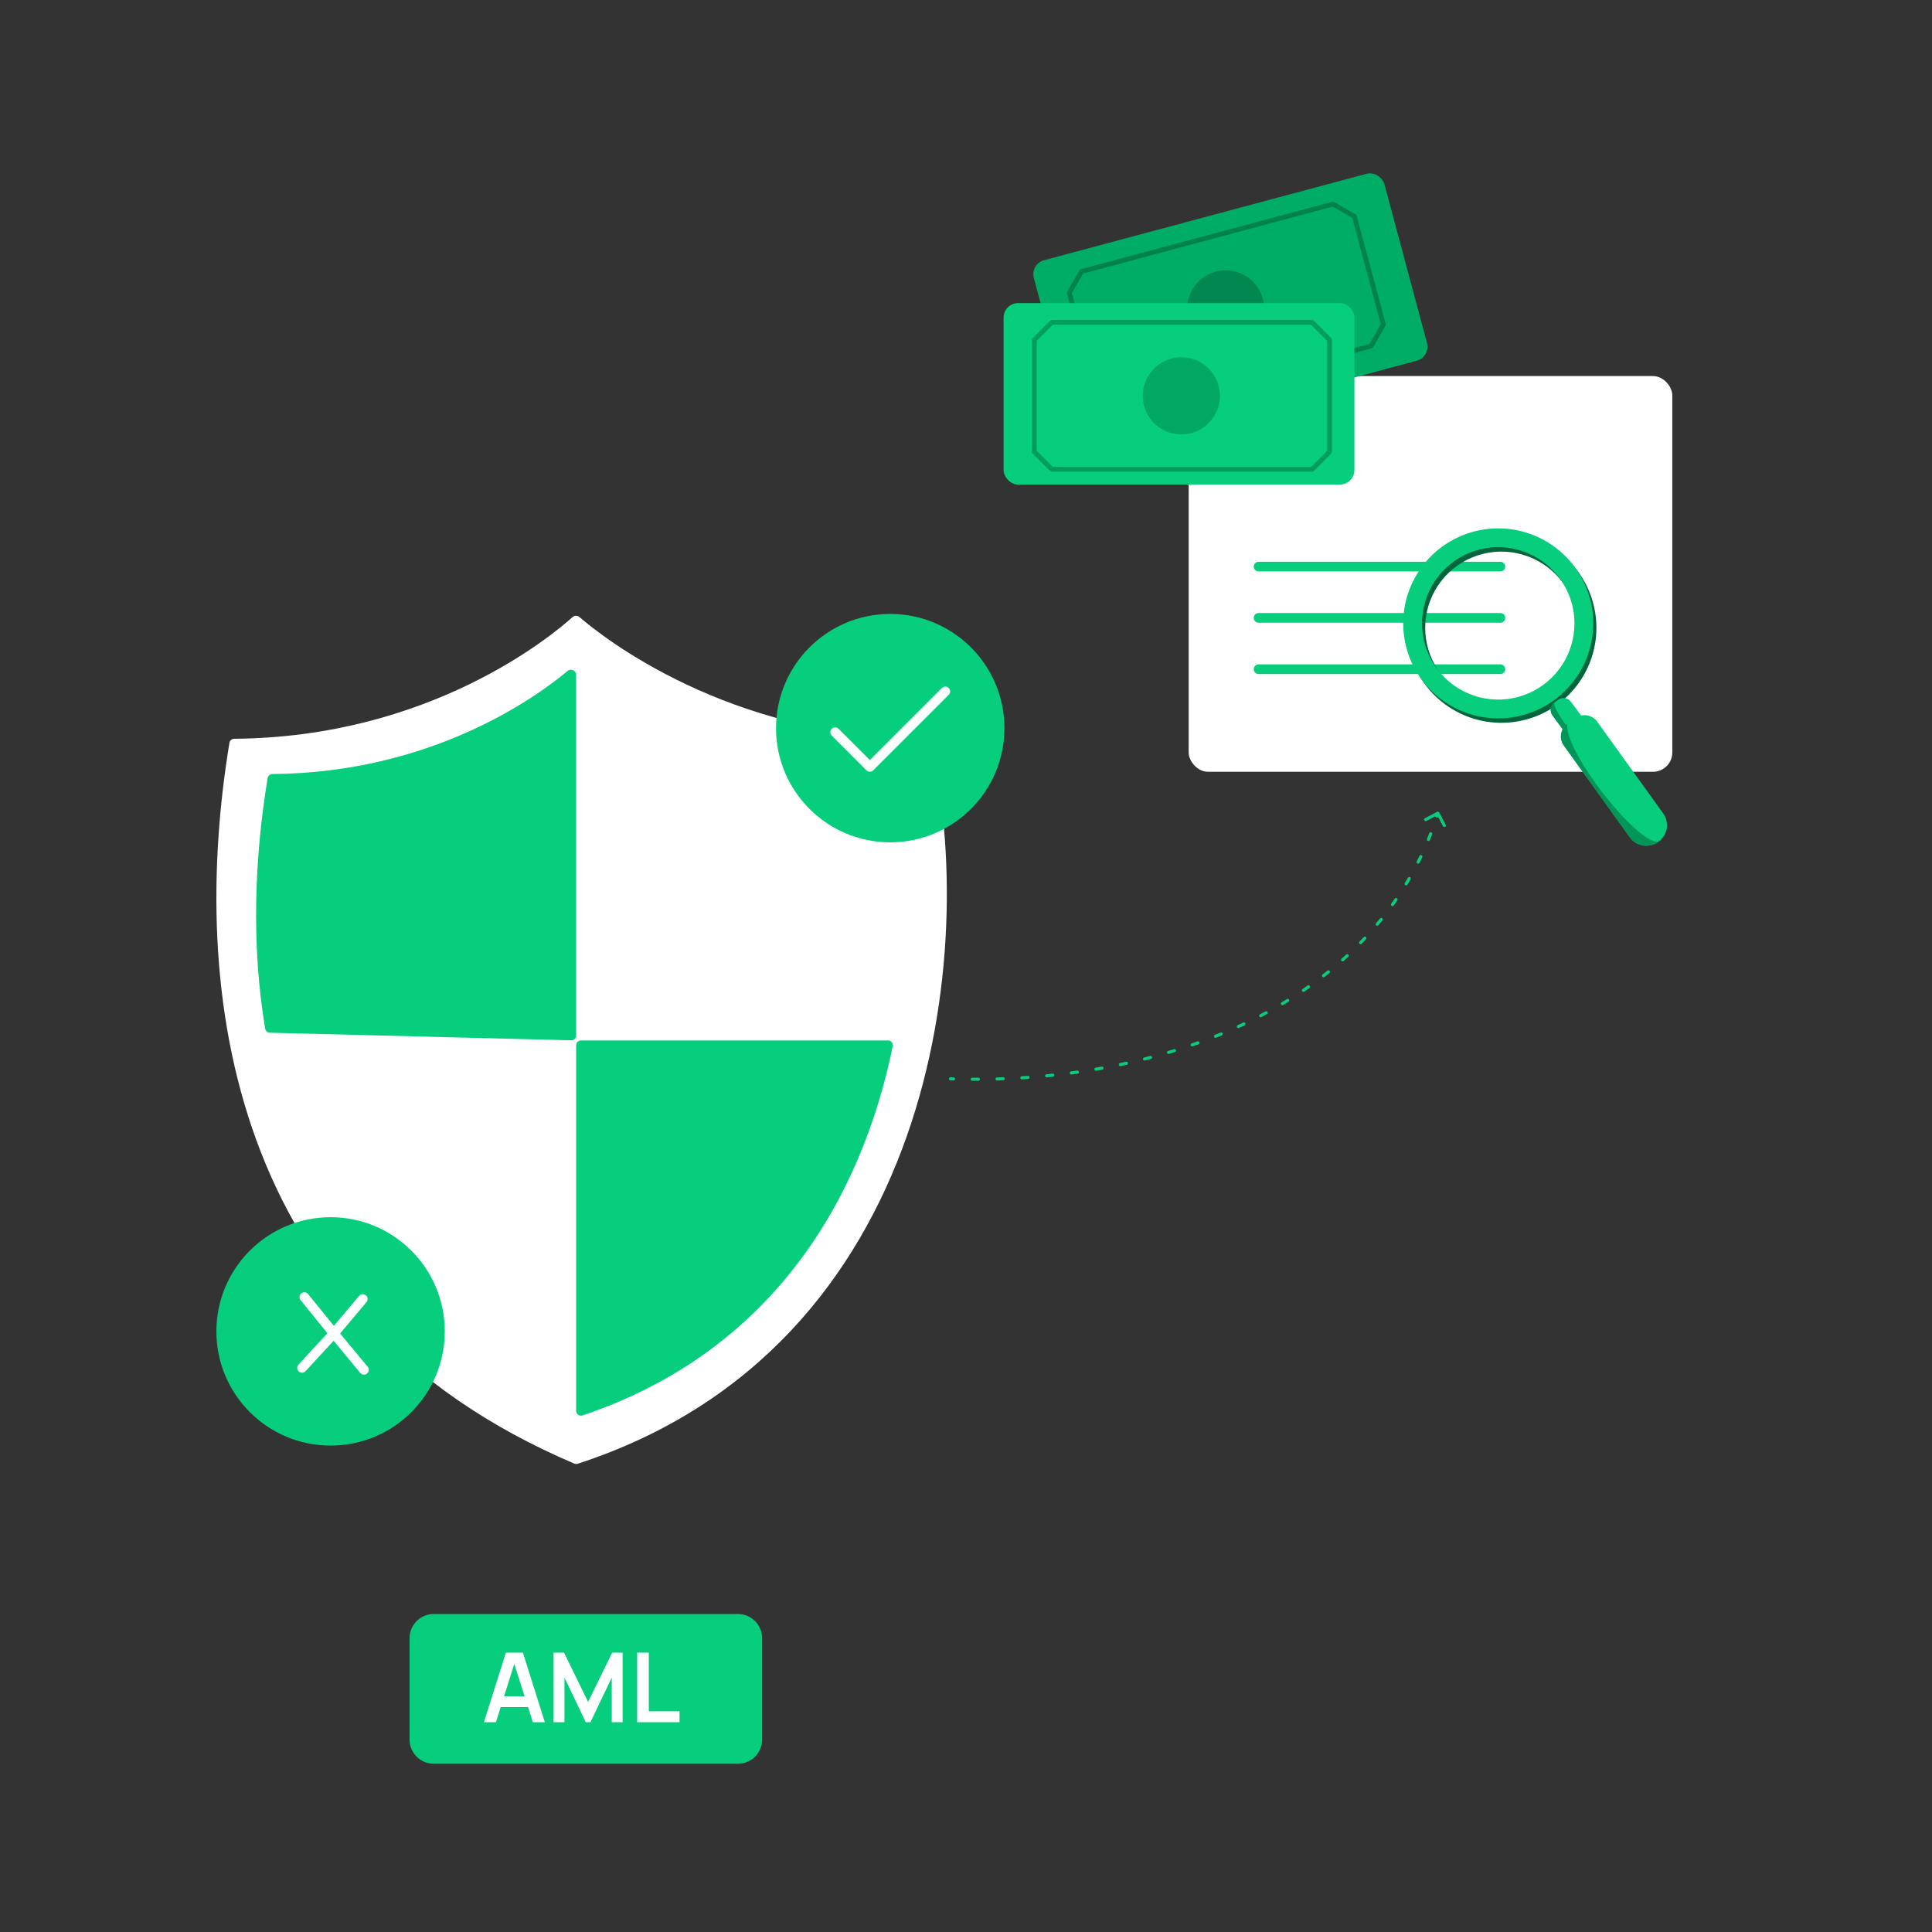 <svg xmlns="http://www.w3.org/2000/svg" width="500" height="500" viewBox="0 0 500 500" fill="none"><rect x="0" y="0" width="500" height="500" fill="#333333" stroke="none"/><rect x="307.628" y="97.326" width="125.166" height="102.409" rx="4.999" fill="white"></rect><path d="M325.716 146.634H388.3" stroke="#06CE7C" stroke-width="2.5" stroke-linecap="round"></path><path d="M325.716 159.907H388.3" stroke="#06CE7C" stroke-width="2.5" stroke-linecap="round"></path><path d="M325.716 173.187H388.3" stroke="#06CE7C" stroke-width="2.5" stroke-linecap="round"></path><path d="M374.001 142.663C370.082 145.543 367.106 149.52 365.448 154.091C363.79 158.663 363.525 163.624 364.686 168.346C365.848 173.068 368.383 177.34 371.972 180.621C375.562 183.902 380.043 186.045 384.85 186.779C389.657 187.514 394.574 186.806 398.979 184.745C403.384 182.685 407.079 179.365 409.597 175.205C412.115 171.044 413.343 166.231 413.125 161.373C412.907 156.515 411.254 151.83 408.374 147.912C406.463 145.309 404.057 143.108 401.295 141.434C398.533 139.761 395.468 138.649 392.275 138.162C389.083 137.674 385.826 137.821 382.69 138.593C379.554 139.365 376.601 140.748 374.001 142.663ZM400.249 178.368C397.107 180.68 393.35 182.008 389.452 182.184C385.555 182.36 381.693 181.377 378.355 179.358C375.017 177.34 372.352 174.377 370.698 170.844C369.044 167.311 368.474 163.366 369.062 159.51C369.649 155.653 371.367 152.057 373.998 149.177C376.629 146.296 380.055 144.261 383.843 143.328C387.631 142.394 391.61 142.605 395.278 143.934C398.946 145.262 402.138 147.649 404.449 150.791C405.984 152.877 407.093 155.246 407.713 157.761C408.333 160.276 408.451 162.889 408.061 165.449C407.671 168.01 406.78 170.469 405.44 172.686C404.1 174.902 402.336 176.833 400.249 178.368Z" fill="#00653C"></path><path d="M373.177 141.513C369.258 144.393 366.282 148.37 364.624 152.942C362.966 157.514 362.701 162.474 363.863 167.196C365.024 171.919 367.56 176.19 371.149 179.472C374.738 182.753 379.219 184.896 384.026 185.63C388.834 186.364 393.751 185.656 398.155 183.596C402.56 181.536 406.255 178.216 408.773 174.055C411.291 169.895 412.519 165.081 412.301 160.223C412.083 155.365 410.43 150.681 407.55 146.763C403.686 141.51 397.895 138.007 391.45 137.023C385.004 136.038 378.432 137.653 373.177 141.513ZM399.425 177.219C396.283 179.53 392.526 180.858 388.629 181.035C384.731 181.211 380.87 180.228 377.531 178.209C374.193 176.19 371.528 173.227 369.874 169.694C368.22 166.161 367.65 162.217 368.238 158.36C368.825 154.504 370.543 150.908 373.174 148.027C375.805 145.147 379.231 143.112 383.019 142.178C386.807 141.245 390.786 141.456 394.454 142.784C398.122 144.113 401.314 146.499 403.626 149.642C405.161 151.728 406.27 154.097 406.889 156.612C407.509 159.127 407.627 161.739 407.237 164.3C406.847 166.861 405.956 169.32 404.616 171.536C403.276 173.753 401.512 175.684 399.425 177.219Z" fill="#06CE7C"></path><path d="M403.234 181.125L402.291 181.818C401.228 182.6 401 184.096 401.781 185.159L411.935 198.973C412.717 200.036 414.213 200.264 415.277 199.483L416.219 198.79C417.283 198.008 417.511 196.512 416.729 195.449L406.575 181.635C405.793 180.572 404.298 180.344 403.234 181.125Z" fill="#06CE7C"></path><path d="M411.935 198.973C412.717 200.036 414.213 200.264 415.277 199.483C413.966 199.47 412.9 197.294 410.584 194.47C406.808 189.865 401.774 183.512 402.291 181.818C401.228 182.6 401 184.096 401.781 185.159L411.935 198.973Z" fill="#009659"></path><path d="M405.614 187.345L407.637 185.871C408.507 185.236 409.592 184.97 410.657 185.13C411.721 185.291 412.68 185.864 413.325 186.726L430.406 210.469C431.226 211.587 431.568 212.984 431.359 214.354C431.149 215.724 430.403 216.954 429.287 217.775L429.143 217.858C428.59 218.265 427.962 218.559 427.296 218.723C426.629 218.887 425.937 218.918 425.258 218.814C424.579 218.71 423.928 218.473 423.341 218.117C422.754 217.761 422.243 217.292 421.837 216.739L404.76 193.003C404.442 192.571 404.211 192.08 404.082 191.559C403.954 191.038 403.929 190.496 404.009 189.966C404.09 189.435 404.275 188.925 404.553 188.466C404.831 188.007 405.196 187.607 405.629 187.289L405.614 187.345Z" fill="#06CE7C"></path><path d="M405.614 187.349C404.696 194.238 423.341 218.121 429.143 217.862C428.59 218.269 427.962 218.563 427.295 218.727C426.629 218.891 425.936 218.922 425.258 218.818C424.579 218.714 423.928 218.477 423.341 218.121C422.754 217.765 422.243 217.296 421.837 216.742L404.76 193.007C404.441 192.575 404.211 192.084 404.082 191.563C403.953 191.042 403.928 190.5 404.009 189.969C404.09 189.439 404.275 188.929 404.552 188.47C404.83 188.01 405.196 187.61 405.629 187.292L405.614 187.349Z" fill="#009659"></path><rect x="266.58" y="68.31" width="93.926" height="50.094" rx="3.75" transform="rotate(-15 266.58 68.31)" fill="#00AD66"></rect><path d="M284.229 103.793L276.721 75.774L279.912 70.248L344.977 52.813L350.504 56.004L358.011 84.023L354.821 89.549L289.755 106.983L284.229 103.793Z" stroke="#00824D" stroke-width="1.25" stroke-linecap="round" stroke-linejoin="round"></path><ellipse cx="317.202" cy="79.942" rx="9.991" ry="9.991" transform="rotate(-15 317.202 79.942)" fill="#008850"></ellipse><rect x="259.726" y="78.44" width="90.795" height="46.963" rx="3.75" fill="#06CE7C"></rect><path d="M267.691 116.946V87.939L272.203 83.427H339.564L344.077 87.939V116.946L339.564 121.458H272.203L267.691 116.946Z" stroke="#009D5D" stroke-width="1.25" stroke-linecap="round" stroke-linejoin="round"></path><ellipse cx="305.727" cy="102.442" rx="9.991" ry="9.991" fill="#00A863"></ellipse><path d="M239.596 191.188C188.324 190.853 155.66 164.629 149.956 159.686C149.449 159.247 148.68 159.252 148.182 159.7C142.646 164.677 111.176 190.823 60.618 191.188C60.008 191.192 59.477 191.625 59.378 192.227C48.901 255.944 58.662 340.533 148.625 378.776C148.901 378.893 149.224 378.907 149.509 378.815C242.231 348.653 253.344 245.491 240.812 192.129C240.681 191.567 240.173 191.192 239.596 191.188Z" fill="white"></path><path d="M149.102 270.509V365.132C149.102 365.979 149.939 366.577 150.742 366.308C200.004 349.807 223.015 310.023 231.043 270.745C231.201 269.975 230.609 269.26 229.823 269.26H150.352C149.662 269.26 149.102 269.819 149.102 270.509Z" fill="#06CE7C"></path><path d="M146.89 173.635C139.255 180.043 112.176 199.984 70.504 200.32C69.894 200.325 69.363 200.763 69.264 201.364C65.946 221.538 64.926 244.063 68.63 266.231C68.728 266.819 69.231 267.253 69.827 267.268L147.822 269.229C148.524 269.246 149.103 268.682 149.103 267.979V174.641C149.103 173.535 147.737 172.924 146.89 173.635Z" fill="#06CE7C"></path><circle cx="230.39" cy="188.443" r="29.555" fill="#06CE7C"></circle><path d="M216.139 189.5L225.111 198.472L244.639 178.944" stroke="white" stroke-width="2.5" stroke-linecap="round" stroke-linejoin="round"></path><circle cx="85.555" cy="344.563" r="29.555" fill="#06CE7C"></circle><path d="M78.765 335.698L86.388 345.091L93.883 336.19" stroke="white" stroke-width="2.5" stroke-linecap="round" stroke-linejoin="round"></path><path d="M94.183 354.508L86.388 345.091L78.169 353.998" stroke="white" stroke-width="2.5" stroke-linecap="round" stroke-linejoin="round"></path><path d="M245.992 278.797C245.772 278.789 245.587 278.961 245.579 279.181C245.571 279.401 245.743 279.586 245.963 279.594L245.992 278.797ZM372.488 210.27C372.386 210.075 372.146 209.999 371.95 210.1L368.766 211.756C368.571 211.858 368.495 212.099 368.597 212.294C368.698 212.489 368.939 212.565 369.134 212.464L371.964 210.992L373.436 213.822C373.538 214.017 373.779 214.093 373.974 213.991C374.17 213.89 374.246 213.649 374.144 213.454L372.488 210.27ZM246.763 279.621C246.983 279.628 247.168 279.455 247.174 279.235C247.181 279.015 247.009 278.831 246.788 278.824L246.763 279.621ZM251.6 278.912C251.38 278.911 251.2 279.088 251.199 279.308C251.198 279.529 251.376 279.708 251.596 279.709L251.6 278.912ZM253.205 279.711C253.426 279.71 253.603 279.531 253.603 279.311C253.602 279.09 253.423 278.912 253.203 278.913L253.205 279.711ZM258.016 278.835C257.796 278.841 257.623 279.025 257.629 279.245C257.636 279.465 257.819 279.638 258.039 279.632L258.016 278.835ZM259.655 279.578C259.875 279.569 260.047 279.384 260.039 279.164C260.03 278.944 259.845 278.773 259.625 278.781L259.655 279.578ZM264.433 278.537C264.213 278.551 264.046 278.741 264.06 278.961C264.074 279.18 264.264 279.347 264.483 279.333L264.433 278.537ZM266.087 279.225C266.306 279.209 266.472 279.018 266.456 278.798C266.44 278.579 266.249 278.413 266.029 278.429L266.087 279.225ZM270.826 278.021C270.607 278.042 270.446 278.237 270.468 278.457C270.489 278.676 270.684 278.836 270.904 278.814L270.826 278.021ZM272.507 278.65C272.726 278.626 272.884 278.43 272.861 278.211C272.837 277.992 272.641 277.833 272.422 277.857L272.507 278.65ZM277.201 277.281C276.983 277.311 276.829 277.511 276.859 277.73C276.888 277.948 277.088 278.101 277.307 278.072L277.201 277.281ZM278.905 277.85C279.123 277.819 279.275 277.617 279.244 277.399C279.213 277.181 279.011 277.03 278.793 277.061L278.905 277.85ZM283.547 276.315C283.33 276.352 283.184 276.558 283.221 276.775C283.258 276.992 283.464 277.138 283.681 277.101L283.547 276.315ZM285.267 276.822C285.484 276.783 285.628 276.576 285.589 276.359C285.55 276.142 285.342 275.999 285.125 276.038L285.267 276.822ZM289.849 275.116C289.634 275.162 289.496 275.373 289.541 275.588C289.586 275.804 289.797 275.942 290.013 275.897L289.849 275.116ZM291.589 275.558C291.804 275.511 291.94 275.298 291.893 275.083C291.845 274.868 291.633 274.732 291.417 274.779L291.589 275.558ZM296.102 273.677C295.888 273.73 295.758 273.947 295.812 274.161C295.866 274.374 296.082 274.504 296.296 274.45L296.102 273.677ZM297.857 274.05C298.07 273.994 298.198 273.776 298.142 273.563C298.086 273.35 297.868 273.222 297.655 273.278L297.857 274.05ZM302.29 271.987C302.079 272.05 301.958 272.272 302.02 272.483C302.083 272.694 302.305 272.815 302.516 272.752L302.29 271.987ZM304.06 272.287C304.271 272.222 304.389 271.999 304.324 271.789C304.26 271.578 304.036 271.46 303.826 271.525L304.06 272.287ZM308.401 270.038C308.193 270.109 308.082 270.336 308.153 270.544C308.225 270.752 308.452 270.863 308.66 270.792L308.401 270.038ZM310.182 270.259C310.39 270.185 310.498 269.957 310.424 269.75C310.35 269.542 310.122 269.434 309.914 269.508L310.182 270.259ZM314.417 267.816C314.212 267.897 314.112 268.129 314.193 268.333C314.274 268.538 314.506 268.638 314.71 268.557L314.417 267.816ZM316.205 267.955C316.409 267.871 316.506 267.638 316.423 267.434C316.339 267.231 316.106 267.133 315.902 267.217L316.205 267.955ZM320.317 265.31C320.116 265.401 320.028 265.638 320.119 265.838C320.21 266.039 320.446 266.127 320.647 266.036L320.317 265.31ZM322.112 265.359C322.311 265.265 322.397 265.028 322.303 264.829C322.21 264.629 321.972 264.544 321.773 264.637L322.112 265.359ZM326.082 262.507C325.887 262.608 325.811 262.849 325.912 263.044C326.014 263.24 326.255 263.316 326.45 263.214L326.082 262.507ZM327.877 262.461C328.071 262.356 328.144 262.115 328.039 261.921C327.935 261.727 327.693 261.654 327.499 261.758L327.877 262.461ZM331.684 259.395C331.495 259.507 331.433 259.752 331.545 259.941C331.657 260.13 331.902 260.193 332.091 260.08L331.684 259.395ZM333.472 259.248C333.66 259.132 333.718 258.887 333.603 258.699C333.488 258.511 333.243 258.453 333.055 258.568L333.472 259.248ZM337.093 255.964C336.911 256.087 336.863 256.335 336.987 256.517C337.11 256.7 337.358 256.747 337.541 256.624L337.093 255.964ZM338.87 255.707C339.051 255.581 339.094 255.332 338.968 255.152C338.842 254.971 338.593 254.928 338.413 255.054L338.87 255.707ZM342.279 252.203C342.105 252.338 342.073 252.589 342.208 252.763C342.343 252.937 342.594 252.968 342.768 252.833L342.279 252.203ZM344.035 251.833C344.207 251.695 344.234 251.444 344.096 251.273C343.959 251.101 343.708 251.074 343.536 251.211L344.035 251.833ZM347.203 248.111C347.039 248.257 347.024 248.51 347.171 248.674C347.317 248.838 347.569 248.853 347.733 248.707L347.203 248.111ZM348.93 247.622C349.092 247.473 349.102 247.22 348.953 247.058C348.803 246.897 348.551 246.886 348.389 247.036L348.93 247.622ZM351.83 243.686C351.676 243.844 351.68 244.097 351.838 244.25C351.996 244.404 352.248 244.4 352.402 244.243L351.83 243.686ZM353.516 243.076C353.667 242.915 353.659 242.663 353.498 242.512C353.338 242.362 353.085 242.37 352.935 242.53L353.516 243.076ZM356.12 238.94C355.978 239.108 356 239.36 356.169 239.501C356.338 239.643 356.589 239.62 356.731 239.452L356.12 238.94ZM357.757 238.204C357.895 238.032 357.868 237.781 357.697 237.643C357.525 237.505 357.274 237.532 357.136 237.703L357.757 238.204ZM360.04 233.882C359.911 234.061 359.953 234.31 360.132 234.438C360.311 234.566 360.56 234.525 360.688 234.346L360.04 233.882ZM361.617 233.02C361.742 232.838 361.696 232.59 361.514 232.466C361.333 232.341 361.084 232.387 360.96 232.569L361.617 233.02ZM363.56 228.534C363.446 228.722 363.507 228.967 363.695 229.081C363.884 229.195 364.129 229.134 364.243 228.946L363.56 228.534ZM365.061 227.561C365.171 227.37 365.106 227.126 364.915 227.016C364.724 226.906 364.481 226.971 364.37 227.162L365.061 227.561ZM366.649 222.938C366.55 223.135 366.629 223.375 366.826 223.474C367.023 223.572 367.262 223.493 367.361 223.296L366.649 222.938ZM368.073 221.846C368.168 221.648 368.084 221.409 367.885 221.314C367.686 221.219 367.448 221.303 367.353 221.502L368.073 221.846ZM369.3 217.116C369.216 217.32 369.314 217.553 369.517 217.637C369.721 217.72 369.954 217.623 370.038 217.419L369.3 217.116ZM370.64 215.911C370.719 215.706 370.617 215.475 370.412 215.395C370.207 215.315 369.976 215.417 369.896 215.622L370.64 215.911ZM371.507 211.103C371.439 211.313 371.553 211.538 371.763 211.606C371.972 211.674 372.197 211.56 372.265 211.35L371.507 211.103ZM245.963 279.594C246.23 279.604 246.496 279.612 246.763 279.621L246.788 278.824C246.522 278.815 246.257 278.807 245.992 278.797L245.963 279.594ZM251.596 279.709C252.131 279.712 252.668 279.712 253.205 279.711L253.203 278.913C252.667 278.915 252.133 278.914 251.6 278.912L251.596 279.709ZM258.039 279.632C258.577 279.616 259.116 279.598 259.655 279.578L259.625 278.781C259.088 278.801 258.552 278.819 258.016 278.835L258.039 279.632ZM264.483 279.333C265.017 279.299 265.552 279.263 266.087 279.225L266.029 278.429C265.496 278.468 264.964 278.504 264.433 278.537L264.483 279.333ZM270.904 278.814C271.438 278.762 271.972 278.707 272.507 278.65L272.422 277.857C271.889 277.914 271.357 277.969 270.826 278.021L270.904 278.814ZM277.307 278.072C277.839 278 278.372 277.927 278.905 277.85L278.793 277.061C278.262 277.137 277.731 277.21 277.201 277.281L277.307 278.072ZM283.681 277.101C284.21 277.011 284.739 276.918 285.267 276.822L285.125 276.038C284.599 276.133 284.073 276.225 283.547 276.315L283.681 277.101ZM290.013 275.897C290.539 275.786 291.064 275.674 291.589 275.558L291.417 274.779C290.895 274.894 290.372 275.007 289.849 275.116L290.013 275.897ZM296.296 274.45C296.817 274.319 297.337 274.186 297.857 274.05L297.655 273.278C297.138 273.414 296.62 273.547 296.102 273.677L296.296 274.45ZM302.516 272.752C303.032 272.6 303.546 272.445 304.06 272.287L303.826 271.525C303.315 271.682 302.803 271.836 302.29 271.987L302.516 272.752ZM308.66 270.792C309.168 270.617 309.676 270.44 310.182 270.259L309.914 269.508C309.411 269.687 308.907 269.864 308.401 270.038L308.66 270.792ZM314.71 268.557C315.21 268.359 315.708 268.158 316.205 267.955L315.902 267.217C315.409 267.419 314.913 267.619 314.417 267.816L314.71 268.557ZM320.647 266.036C321.137 265.813 321.625 265.588 322.112 265.359L321.773 264.637C321.289 264.865 320.804 265.089 320.317 265.31L320.647 266.036ZM326.45 263.214C326.928 262.966 327.403 262.715 327.877 262.461L327.499 261.758C327.029 262.011 326.557 262.26 326.082 262.507L326.45 263.214ZM332.091 260.08C332.554 259.806 333.014 259.528 333.472 259.248L333.055 258.568C332.6 258.847 332.144 259.122 331.684 259.395L332.091 260.08ZM337.541 256.624C337.986 256.322 338.43 256.016 338.87 255.707L338.413 255.054C337.975 255.361 337.536 255.664 337.093 255.964L337.541 256.624ZM342.768 252.833C343.193 252.503 343.615 252.17 344.035 251.833L343.536 251.211C343.12 251.545 342.701 251.876 342.279 252.203L342.768 252.833ZM347.733 248.707C348.135 248.348 348.534 247.987 348.93 247.622L348.389 247.036C347.997 247.398 347.602 247.756 347.203 248.111L347.733 248.707ZM352.402 244.243C352.776 243.857 353.148 243.468 353.516 243.076L352.935 242.53C352.57 242.919 352.202 243.305 351.83 243.686L352.402 244.243ZM356.731 239.452C357.076 239.039 357.418 238.623 357.757 238.204L357.136 237.703C356.801 238.119 356.462 238.531 356.12 238.94L356.731 239.452ZM360.688 234.346C361.002 233.908 361.311 233.466 361.617 233.02L360.96 232.569C360.657 233.01 360.35 233.448 360.04 233.882L360.688 234.346ZM364.243 228.946C364.519 228.488 364.792 228.026 365.061 227.561L364.37 227.162C364.104 227.623 363.834 228.08 363.56 228.534L364.243 228.946ZM367.361 223.296C367.602 222.817 367.84 222.333 368.073 221.846L367.353 221.502C367.122 221.984 366.888 222.463 366.649 222.938L367.361 223.296ZM370.038 217.419C370.242 216.92 370.443 216.417 370.64 215.911L369.896 215.622C369.701 216.124 369.503 216.622 369.3 217.116L370.038 217.419ZM372.265 211.35C372.349 211.092 372.432 210.834 372.514 210.574L371.754 210.334C371.673 210.591 371.59 210.848 371.507 211.103L372.265 211.35ZM245.992 278.797C245.772 278.789 245.587 278.961 245.579 279.181C245.571 279.401 245.743 279.586 245.963 279.594L245.992 278.797ZM372.488 210.27C372.386 210.075 372.146 209.999 371.95 210.1L368.766 211.756C368.571 211.858 368.495 212.099 368.597 212.294C368.698 212.489 368.939 212.565 369.134 212.464L371.964 210.992L373.436 213.822C373.538 214.017 373.779 214.093 373.974 213.991C374.17 213.89 374.246 213.649 374.144 213.454L372.488 210.27ZM246.763 279.621C246.983 279.628 247.168 279.455 247.174 279.235C247.181 279.015 247.009 278.831 246.788 278.824L246.763 279.621ZM251.6 278.912C251.38 278.911 251.2 279.088 251.199 279.308C251.198 279.529 251.376 279.708 251.596 279.709L251.6 278.912ZM253.205 279.711C253.426 279.71 253.603 279.531 253.603 279.311C253.602 279.09 253.423 278.912 253.203 278.913L253.205 279.711ZM258.016 278.835C257.796 278.841 257.623 279.025 257.629 279.245C257.636 279.465 257.819 279.638 258.039 279.632L258.016 278.835ZM259.655 279.578C259.875 279.569 260.047 279.384 260.039 279.164C260.03 278.944 259.845 278.773 259.625 278.781L259.655 279.578ZM264.433 278.537C264.213 278.551 264.046 278.741 264.06 278.961C264.074 279.18 264.264 279.347 264.483 279.333L264.433 278.537ZM266.087 279.225C266.306 279.209 266.472 279.018 266.456 278.798C266.44 278.579 266.249 278.413 266.029 278.429L266.087 279.225ZM270.826 278.021C270.607 278.042 270.446 278.237 270.468 278.457C270.489 278.676 270.684 278.836 270.904 278.814L270.826 278.021ZM272.507 278.65C272.726 278.626 272.884 278.43 272.861 278.211C272.837 277.992 272.641 277.833 272.422 277.857L272.507 278.65ZM277.201 277.281C276.983 277.311 276.829 277.511 276.859 277.73C276.888 277.948 277.088 278.101 277.307 278.072L277.201 277.281ZM278.905 277.85C279.123 277.819 279.275 277.617 279.244 277.399C279.213 277.181 279.011 277.03 278.793 277.061L278.905 277.85ZM283.547 276.315C283.33 276.352 283.184 276.558 283.221 276.775C283.258 276.992 283.464 277.138 283.681 277.101L283.547 276.315ZM285.267 276.822C285.484 276.783 285.628 276.576 285.589 276.359C285.55 276.142 285.342 275.999 285.125 276.038L285.267 276.822ZM289.849 275.116C289.634 275.162 289.496 275.373 289.541 275.588C289.586 275.804 289.797 275.942 290.013 275.897L289.849 275.116ZM291.589 275.558C291.804 275.511 291.94 275.298 291.893 275.083C291.845 274.868 291.633 274.732 291.417 274.779L291.589 275.558ZM296.102 273.677C295.888 273.73 295.758 273.947 295.812 274.161C295.866 274.374 296.082 274.504 296.296 274.45L296.102 273.677ZM297.857 274.05C298.07 273.994 298.198 273.776 298.142 273.563C298.086 273.35 297.868 273.222 297.655 273.278L297.857 274.05ZM302.29 271.987C302.079 272.05 301.958 272.272 302.02 272.483C302.083 272.694 302.305 272.815 302.516 272.752L302.29 271.987ZM304.06 272.287C304.271 272.222 304.389 271.999 304.324 271.789C304.26 271.578 304.036 271.46 303.826 271.525L304.06 272.287ZM308.401 270.038C308.193 270.109 308.082 270.336 308.153 270.544C308.225 270.752 308.452 270.863 308.66 270.792L308.401 270.038ZM310.182 270.259C310.39 270.185 310.498 269.957 310.424 269.75C310.35 269.542 310.122 269.434 309.914 269.508L310.182 270.259ZM314.417 267.816C314.212 267.897 314.112 268.129 314.193 268.333C314.274 268.538 314.506 268.638 314.71 268.557L314.417 267.816ZM316.205 267.955C316.409 267.871 316.506 267.638 316.423 267.434C316.339 267.231 316.106 267.133 315.902 267.217L316.205 267.955ZM320.317 265.31C320.116 265.401 320.028 265.638 320.119 265.838C320.21 266.039 320.446 266.127 320.647 266.036L320.317 265.31ZM322.112 265.359C322.311 265.265 322.397 265.028 322.303 264.829C322.21 264.629 321.972 264.544 321.773 264.637L322.112 265.359ZM326.082 262.507C325.887 262.608 325.811 262.849 325.912 263.044C326.014 263.24 326.255 263.316 326.45 263.214L326.082 262.507ZM327.877 262.461C328.071 262.356 328.144 262.115 328.039 261.921C327.935 261.727 327.693 261.654 327.499 261.758L327.877 262.461ZM331.684 259.395C331.495 259.507 331.433 259.752 331.545 259.941C331.657 260.13 331.902 260.193 332.091 260.08L331.684 259.395ZM333.472 259.248C333.66 259.132 333.718 258.887 333.603 258.699C333.488 258.511 333.243 258.453 333.055 258.568L333.472 259.248ZM337.093 255.964C336.911 256.087 336.863 256.335 336.987 256.517C337.11 256.7 337.358 256.747 337.541 256.624L337.093 255.964ZM338.87 255.707C339.051 255.581 339.094 255.332 338.968 255.152C338.842 254.971 338.593 254.928 338.413 255.054L338.87 255.707ZM342.279 252.203C342.105 252.338 342.073 252.589 342.208 252.763C342.343 252.937 342.594 252.968 342.768 252.833L342.279 252.203ZM344.035 251.833C344.207 251.695 344.234 251.444 344.096 251.273C343.959 251.101 343.708 251.074 343.536 251.211L344.035 251.833ZM347.203 248.111C347.039 248.257 347.024 248.51 347.171 248.674C347.317 248.838 347.569 248.853 347.733 248.707L347.203 248.111ZM348.93 247.622C349.092 247.473 349.102 247.22 348.953 247.058C348.803 246.897 348.551 246.886 348.389 247.036L348.93 247.622ZM351.83 243.686C351.676 243.844 351.68 244.097 351.838 244.25C351.996 244.404 352.248 244.4 352.402 244.243L351.83 243.686ZM353.516 243.076C353.667 242.915 353.659 242.663 353.498 242.512C353.338 242.362 353.085 242.37 352.935 242.53L353.516 243.076ZM356.12 238.94C355.978 239.108 356 239.36 356.169 239.501C356.338 239.643 356.589 239.62 356.731 239.452L356.12 238.94ZM357.757 238.204C357.895 238.032 357.868 237.781 357.697 237.643C357.525 237.505 357.274 237.532 357.136 237.703L357.757 238.204ZM360.04 233.882C359.911 234.061 359.953 234.31 360.132 234.438C360.311 234.566 360.56 234.525 360.688 234.346L360.04 233.882ZM361.617 233.02C361.742 232.838 361.696 232.59 361.514 232.466C361.333 232.341 361.084 232.387 360.96 232.569L361.617 233.02ZM363.56 228.534C363.446 228.722 363.507 228.967 363.695 229.081C363.884 229.195 364.129 229.134 364.243 228.946L363.56 228.534ZM365.061 227.561C365.171 227.37 365.106 227.126 364.915 227.016C364.724 226.906 364.481 226.971 364.37 227.162L365.061 227.561ZM366.649 222.938C366.55 223.135 366.629 223.375 366.826 223.474C367.023 223.572 367.262 223.493 367.361 223.296L366.649 222.938ZM368.073 221.846C368.168 221.648 368.084 221.409 367.885 221.314C367.686 221.219 367.448 221.303 367.353 221.502L368.073 221.846ZM369.3 217.116C369.216 217.32 369.314 217.553 369.517 217.637C369.721 217.72 369.954 217.623 370.038 217.419L369.3 217.116ZM370.64 215.911C370.719 215.706 370.617 215.475 370.412 215.395C370.207 215.315 369.976 215.417 369.896 215.622L370.64 215.911ZM371.507 211.103C371.439 211.313 371.553 211.538 371.763 211.606C371.972 211.674 372.197 211.56 372.265 211.35L371.507 211.103ZM245.963 279.594C246.23 279.604 246.496 279.612 246.763 279.621L246.788 278.824C246.522 278.815 246.257 278.807 245.992 278.797L245.963 279.594ZM251.596 279.709C252.131 279.712 252.668 279.712 253.205 279.711L253.203 278.913C252.667 278.915 252.133 278.914 251.6 278.912L251.596 279.709ZM258.039 279.632C258.577 279.616 259.116 279.598 259.655 279.578L259.625 278.781C259.088 278.801 258.552 278.819 258.016 278.835L258.039 279.632ZM264.483 279.333C265.017 279.299 265.552 279.263 266.087 279.225L266.029 278.429C265.496 278.468 264.964 278.504 264.433 278.537L264.483 279.333ZM270.904 278.814C271.438 278.762 271.972 278.707 272.507 278.65L272.422 277.857C271.889 277.914 271.357 277.969 270.826 278.021L270.904 278.814ZM277.307 278.072C277.839 278 278.372 277.927 278.905 277.85L278.793 277.061C278.262 277.137 277.731 277.21 277.201 277.281L277.307 278.072ZM283.681 277.101C284.21 277.011 284.739 276.918 285.267 276.822L285.125 276.038C284.599 276.133 284.073 276.225 283.547 276.315L283.681 277.101ZM290.013 275.897C290.539 275.786 291.064 275.674 291.589 275.558L291.417 274.779C290.895 274.894 290.372 275.007 289.849 275.116L290.013 275.897ZM296.296 274.45C296.817 274.319 297.337 274.186 297.857 274.05L297.655 273.278C297.138 273.414 296.62 273.547 296.102 273.677L296.296 274.45ZM302.516 272.752C303.032 272.6 303.546 272.445 304.06 272.287L303.826 271.525C303.315 271.682 302.803 271.836 302.29 271.987L302.516 272.752ZM308.66 270.792C309.168 270.617 309.676 270.44 310.182 270.259L309.914 269.508C309.411 269.687 308.907 269.864 308.401 270.038L308.66 270.792ZM314.71 268.557C315.21 268.359 315.708 268.158 316.205 267.955L315.902 267.217C315.409 267.419 314.913 267.619 314.417 267.816L314.71 268.557ZM320.647 266.036C321.137 265.813 321.625 265.588 322.112 265.359L321.773 264.637C321.289 264.865 320.804 265.089 320.317 265.31L320.647 266.036ZM326.45 263.214C326.928 262.966 327.403 262.715 327.877 262.461L327.499 261.758C327.029 262.011 326.557 262.26 326.082 262.507L326.45 263.214ZM332.091 260.08C332.554 259.806 333.014 259.528 333.472 259.248L333.055 258.568C332.6 258.847 332.144 259.122 331.684 259.395L332.091 260.08ZM337.541 256.624C337.986 256.322 338.43 256.016 338.87 255.707L338.413 255.054C337.975 255.361 337.536 255.664 337.093 255.964L337.541 256.624ZM342.768 252.833C343.193 252.503 343.615 252.17 344.035 251.833L343.536 251.211C343.12 251.545 342.701 251.876 342.279 252.203L342.768 252.833ZM347.733 248.707C348.135 248.348 348.534 247.987 348.93 247.622L348.389 247.036C347.997 247.398 347.602 247.756 347.203 248.111L347.733 248.707ZM352.402 244.243C352.776 243.857 353.148 243.468 353.516 243.076L352.935 242.53C352.57 242.919 352.202 243.305 351.83 243.686L352.402 244.243ZM356.731 239.452C357.076 239.039 357.418 238.623 357.757 238.204L357.136 237.703C356.801 238.119 356.462 238.531 356.12 238.94L356.731 239.452ZM360.688 234.346C361.002 233.908 361.311 233.466 361.617 233.02L360.96 232.569C360.657 233.01 360.35 233.448 360.04 233.882L360.688 234.346ZM364.243 228.946C364.519 228.488 364.792 228.026 365.061 227.561L364.37 227.162C364.104 227.623 363.834 228.08 363.56 228.534L364.243 228.946ZM367.361 223.296C367.602 222.817 367.84 222.333 368.073 221.846L367.353 221.502C367.122 221.984 366.888 222.463 366.649 222.938L367.361 223.296ZM370.038 217.419C370.242 216.92 370.443 216.417 370.64 215.911L369.896 215.622C369.701 216.124 369.503 216.622 369.3 217.116L370.038 217.419ZM372.265 211.35C372.349 211.092 372.432 210.834 372.514 210.574L371.754 210.334C371.673 210.591 371.59 210.848 371.507 211.103L372.265 211.35Z" fill="#06CE7C"></path><path d="M105.994 423.955C105.994 420.504 108.792 417.706 112.243 417.706H190.984C194.435 417.706 197.233 420.504 197.233 423.955V450.202C197.233 453.653 194.435 456.451 190.984 456.451H112.243C108.792 456.451 105.994 453.653 105.994 450.202V423.955Z" fill="#06CE7C"></path><path d="M125.242 445.706L130.916 427.708H135.328L141.002 445.706H137.903L132.753 429.558H133.428L128.341 445.706H125.242ZM128.404 441.806V438.994H137.853V441.806H128.404ZM143.262 445.706V427.708H145.974L152.199 440.456L158.423 427.708H161.135V445.706H158.323V434.17L152.799 445.706H151.599L146.087 434.17V445.706H143.262ZM164.896 445.706V427.708H167.908V442.881H175.858V445.706H164.896Z" fill="white"></path></svg>